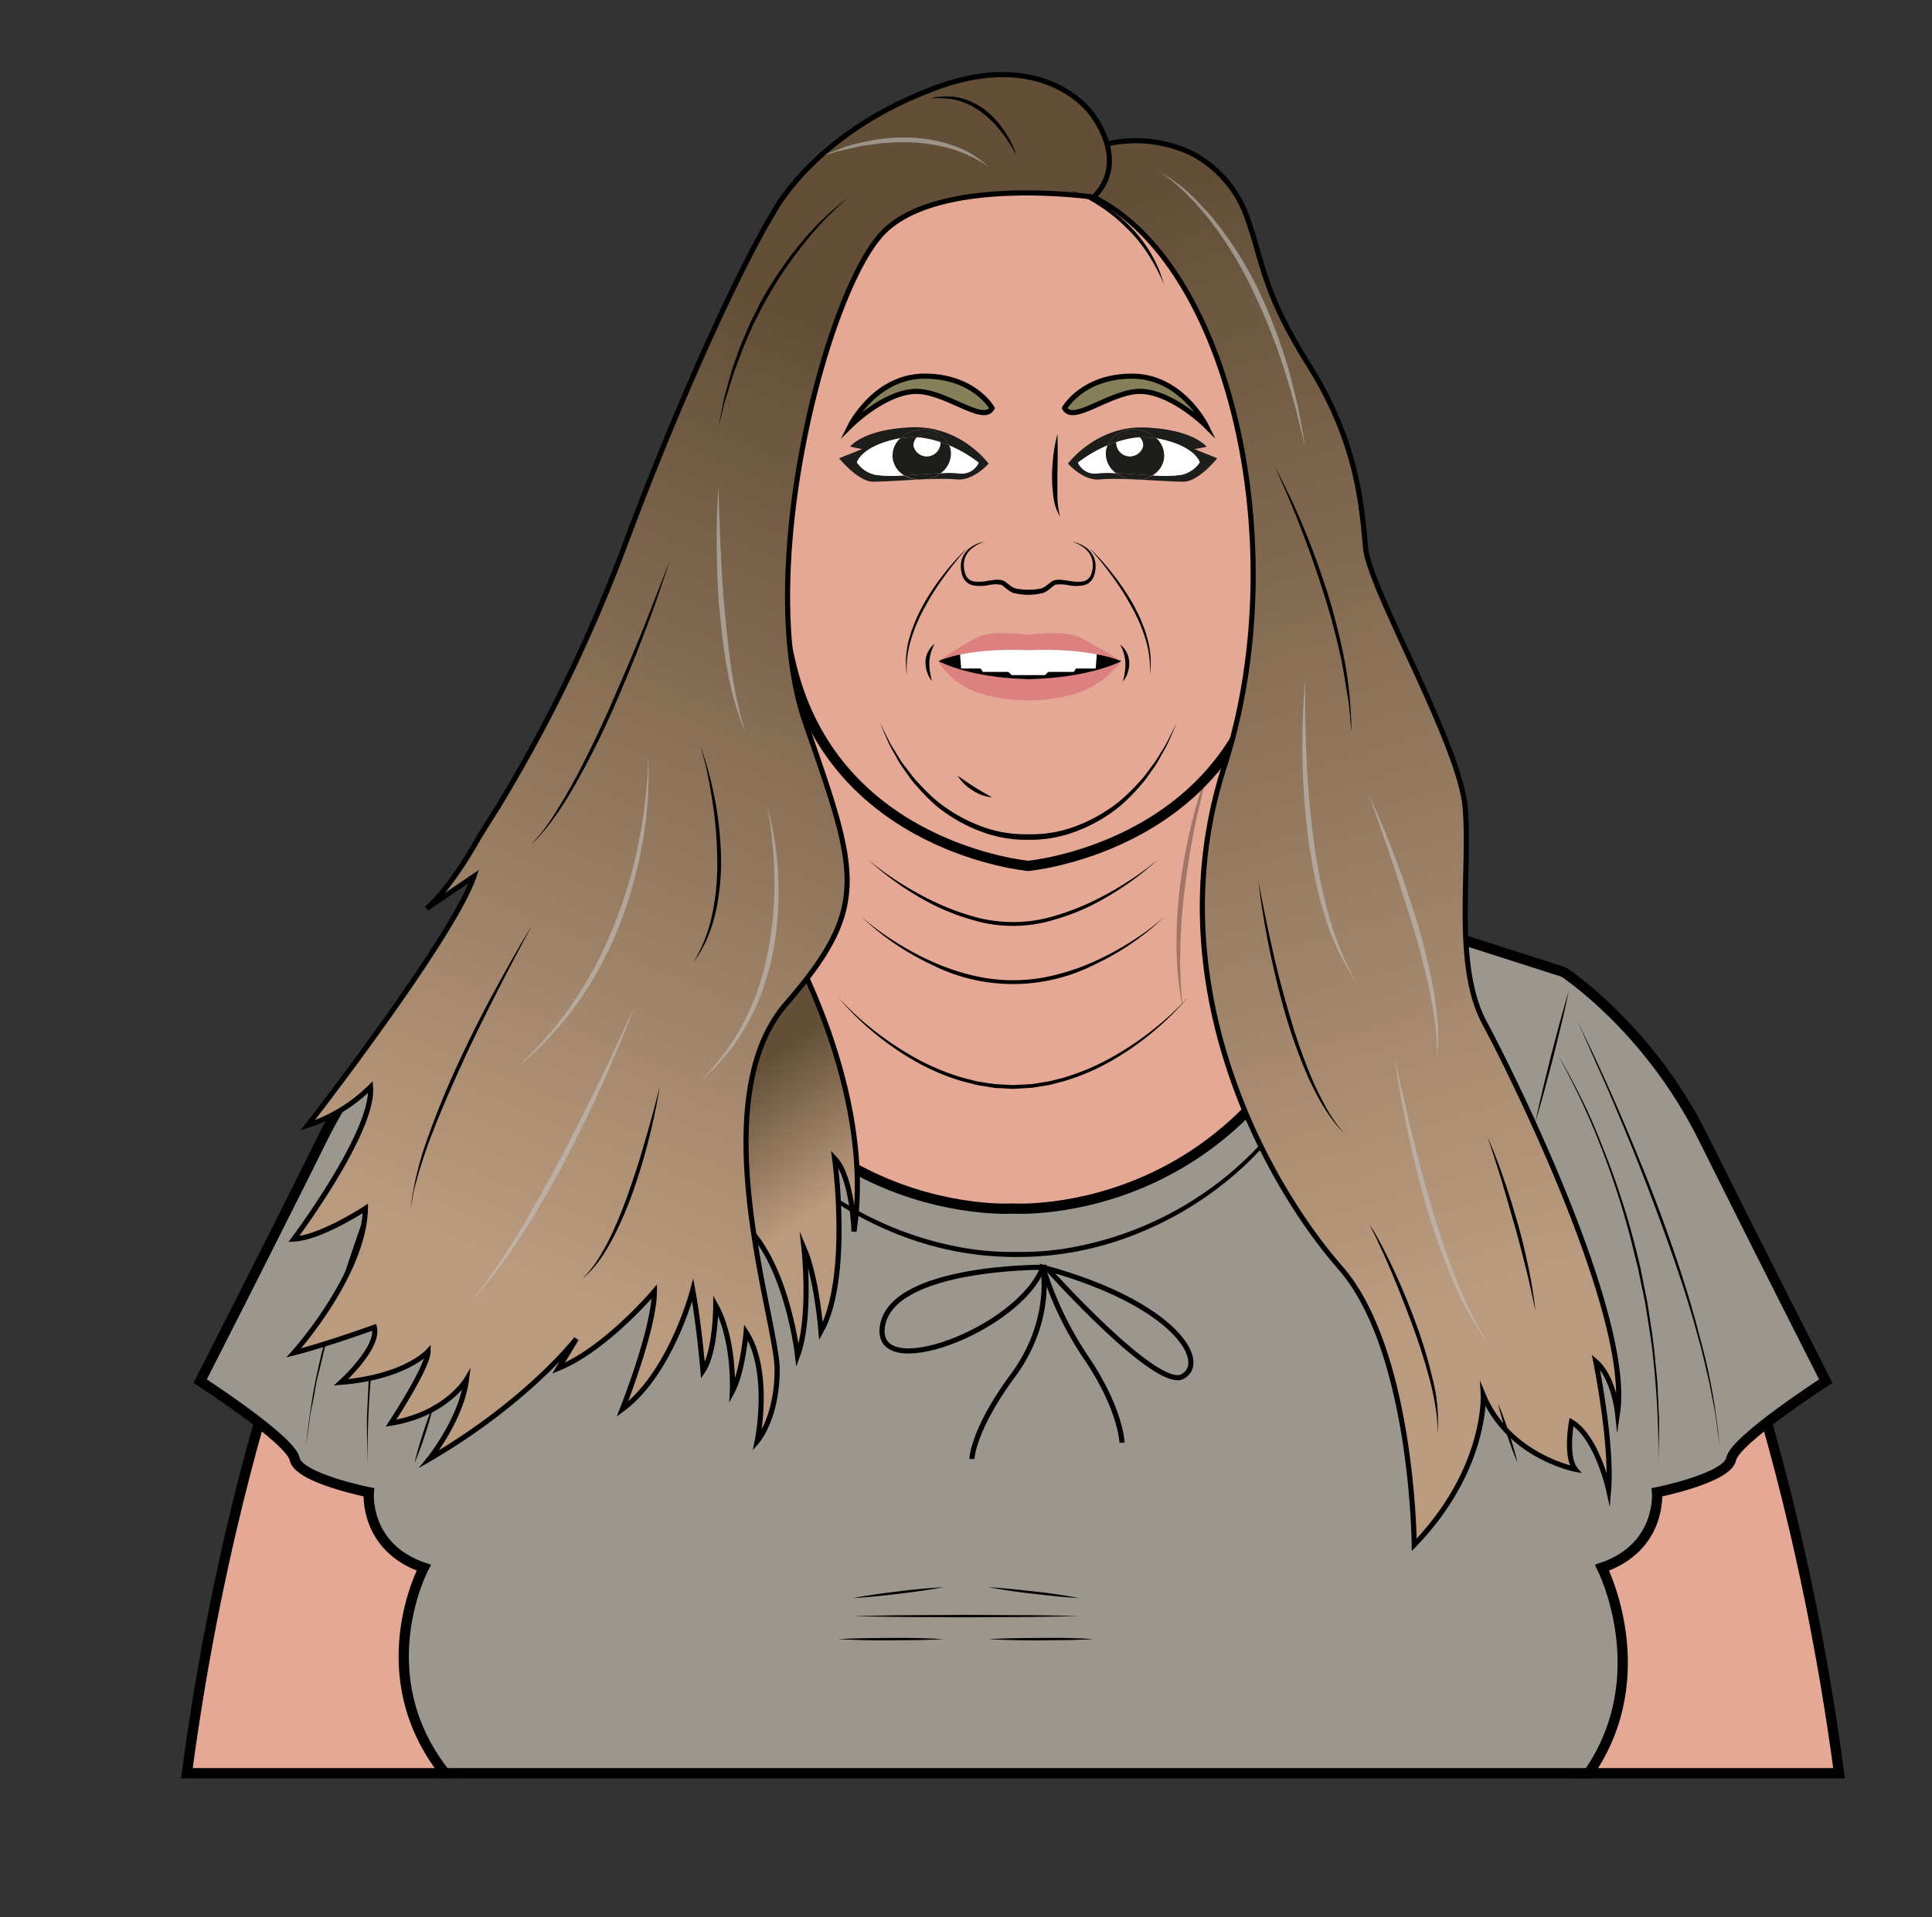<?xml version="1.0" encoding="UTF-8" standalone="no" ?><svg xmlns="http://www.w3.org/2000/svg" xmlns:xlink="http://www.w3.org/1999/xlink" viewBox="0 0 400 397"><rect x="0" y="0" width="400" height="397" fill="#333333" stroke="none"/><defs/><defs><linearGradient id="a" x1="171.96" x2="153.96" y1="249.24" y2="222.41" gradientUnits="userSpaceOnUse"><stop offset="0" stop-color="#bb9b7f"/><stop offset="1" stop-color="#634f38"/></linearGradient><linearGradient id="b" x1="301.59" x2="233.36" y1="268.63" y2="42.28" xlink:href="#a"/><linearGradient id="c" x1="111.09" x2="190.05" y1="264.44" y2="76.72" xlink:href="#a"/><style>.a{fill:#e5a895}.a,.k,.o{stroke:#000;stroke-miterlimit:10}.a{stroke-width:2.12px}.c{opacity:.6}.k,.o{stroke-width:1.06px}.e{opacity:.2}.f{opacity:.1}.i{fill:#c1c1c1}.k{fill:#86805a}.l{fill:#1d1d1b}.m{fill:#fff}.n{fill:#dc8080}.o{fill:none}</style></defs><ellipse cx="173.55" cy="133.18" rx="24.7" ry="27.44"/><path d="M380.76 367.18c-6.83-51.28-19.25-86.5-19.25-86.5l-40.15-9.35-3.44 65.48c2.3 5.73 5.48 17.84 8.47 30.37zM93.06 367.18c3-12.53 6.17-24.64 8.48-30.37l-3.44-65.48-40.16 9.35s-12.42 35.22-19.25 86.5zM285.09 189.88s-18.89 72.53-75.36 77.83-45.11-56.65-45.11-56.65l3.26-93.66 83.32 12.36z" class="a"/><path fill="#9c978e" stroke="#000" stroke-miterlimit="10" stroke-width="2.12" d="M61 302.12c.8 4 15.36 6.89 15.36 6.89s-1.06 11.38 11.38 15.62c0 0-11.81 22.1 4.39 42.55h236.78c14.07-20.32 2.77-42.55 2.77-42.55 12.44-4.24 11.39-15.62 11.39-15.62s14.56-2.91 15.35-6.89S378 286 378 286s-14-27.54-25.41-50.48-28.86-34.24-28.86-34.24l-43-13.77c-16.85 66.36-71 62.75-71 62.75s-54.19 3.61-71-62.75l-43 13.77s-17.47 11.3-28.85 34.24S41.44 286 41.44 286s18.8 12.15 19.56 16.12z"/><path d="M137.37 194.64a115.51 115.51 0 009.8 24.44 89.84 89.84 0 007.07 11.1A84.64 84.64 0 00163 240a70.61 70.61 0 0034.44 18 58.79 58.79 0 0013 1.24h.07a58.06 58.06 0 0013-1.25 70.42 70.42 0 0034.44-18 85.67 85.67 0 008.74-9.81 89.76 89.76 0 007.06-11.1 115.54 115.54 0 009.81-24.44 116.19 116.19 0 01-9.35 24.69 90.11 90.11 0 01-7 11.25 85.17 85.17 0 01-8.7 10 71.26 71.26 0 01-22.11 14.49 66.1 66.1 0 01-25.95 5.22h.07a66.07 66.07 0 01-25.95-5.22 71.11 71.11 0 01-22.11-14.5 85.28 85.28 0 01-8.71-10 90 90 0 01-7-11.25 115.86 115.86 0 01-9.38-24.68z"/><path fill="url(#a)" stroke="#000" stroke-miterlimit="10" stroke-width="1.06" d="M162.52 193.58s18.79 31.77 14.29 61.42c0 0-.26-11.12-4-15.09 0 0 3.34 24.62-2.83 35.74 0 0-.88-11.12-3.52-17.21 0 0 1.58 14.3-1.33 22.24 0 0-2.91-25.94-16.15-30.18s13.54-56.92 13.54-56.92z"/><path d="M93.07 211.06c-1.66 3.52-3.25 7.07-4.8 10.64s-3.13 7.13-4.62 10.72c-3 7.18-5.86 14.42-8.46 21.75S70 268.85 68 276.36c-.26.94-.54 1.87-.78 2.81l-.69 2.83c-.43 1.9-1 3.78-1.28 5.69s-.79 3.81-1.08 5.74l-.75 5.78a126.07 126.07 0 014.23-22.94c2-7.54 4.44-14.94 7-22.28s5.57-14.55 8.63-21.71 6.31-14.28 9.79-21.22z"/><path d="M212.9 30.9c-54.36 2.83-58.24 69.19-49.06 107s49.06 41.4 49.06 41.4 39.89-3.64 49.07-41.4 5.29-104.17-49.07-107z" class="a"/><path d="M203.87 112.16a7.64 7.64 0 00-2.62 1.37 4.58 4.58 0 00-1.56 2.35 5.12 5.12 0 00.12 2.8 2.3 2.3 0 001.78 1.72 8.73 8.73 0 002.82-.11c.49-.07 1-.15 1.51-.21a4.31 4.31 0 011.69.11l.46.23.31.24.6.46a4 4 0 001.14.7 13.08 13.08 0 005.57 0 4.13 4.13 0 001.14-.7l.6-.47.3-.23.46-.23a4.37 4.37 0 011.7-.11c.52.06 1 .14 1.51.21a8.72 8.72 0 002.82.11 2.27 2.27 0 001.77-1.72 5 5 0 00.13-2.8 4.58 4.58 0 00-1.56-2.35 7.73 7.73 0 00-2.62-1.37 7.08 7.08 0 012.79 1.14 5 5 0 011.88 2.44 5.55 5.55 0 010 3.13 2.8 2.8 0 01-.28.76 2.57 2.57 0 01-.48.7 3.28 3.28 0 01-.67.55 4.79 4.79 0 01-.79.31 8.29 8.29 0 01-3.14 0 7.69 7.69 0 00-2.75-.11.7.7 0 01-.21.11l-.28.22-.59.47a5.08 5.08 0 01-1.39.88 12.27 12.27 0 01-6.29 0 5.14 5.14 0 01-1.4-.88l-.58-.47-.29-.22-.21-.11a7.42 7.42 0 00-2.74.11 8.29 8.29 0 01-3.14 0 4.89 4.89 0 01-.8-.31 3.51 3.51 0 01-.66-.55 2.57 2.57 0 01-.48-.7 3.21 3.21 0 01-.29-.76 5.65 5.65 0 010-3.13 5 5 0 011.88-2.44 7.08 7.08 0 012.84-1.14zM218.92 89.86c.12 2.9.05 5.76 0 8.62v4.27a16.9 16.9 0 00.57 4.23 10 10 0 01-1.39-4.15 31.68 31.68 0 01-.29-4.35 37.35 37.35 0 011.11-8.62zM198.25 160.62c1.2.82 2.33 1.62 3.51 2.36s2.38 1.41 3.64 2.14a9.14 9.14 0 01-4.06-1.47 9.62 9.62 0 01-3.09-3.03zM96.77 218.73a150.69 150.69 0 00-9.28 20.12A163.38 163.38 0 0081 260l-.67 2.69-.57 2.71c-.35 1.81-.79 3.61-1.08 5.43-.57 3.65-1.23 7.29-1.55 11a180 180 0 00-1 22.15l-.13-5.55c0-1.85-.1-3.7 0-5.55l.25-5.55c.07-1.85.33-3.69.49-5.53.29-3.7.92-7.35 1.46-11 .29-1.83.7-3.63 1-5.45l.54-2.73.66-2.7a163.55 163.55 0 016.69-21.17c1.34-3.46 2.81-6.86 4.37-10.21s3.38-6.65 5.31-9.81zM239.73 178a61.54 61.54 0 01-13.79 9.5 46.69 46.69 0 01-7.85 3 29 29 0 01-16.72 0 46.47 46.47 0 01-7.86-3 61.21 61.21 0 01-13.79-9.5 62.28 62.28 0 006.77 4.9 66.55 66.55 0 007.29 4 51.57 51.57 0 007.78 2.89 29.85 29.85 0 0016.34 0 52 52 0 007.78-2.89 65.5 65.5 0 007.28-4 62.28 62.28 0 006.77-4.9z"/><path d="M241.05 189.88a54.46 54.46 0 01-14.36 9.82 37.37 37.37 0 01-33.92 0 56.37 56.37 0 01-7.59-4.34 54.33 54.33 0 01-6.78-5.48 55 55 0 007 5.16 57.15 57.15 0 007.63 4.1 46.35 46.35 0 008.17 2.8 35.58 35.58 0 0017.08 0 47.33 47.33 0 008.16-2.79 58 58 0 007.64-4.11 54 54 0 006.97-5.16zM245.91 206.55a59.54 59.54 0 01-16.09 13.28 45.3 45.3 0 01-9.68 4.09l-2.55.67c-.86.19-1.74.29-2.6.45l-1.31.21c-.43 0-.88.05-1.31.08l-2.64.15-2.64-.15c-.44 0-.88 0-1.32-.08l-1.3-.21c-.87-.16-1.75-.26-2.6-.45l-2.55-.67a45.34 45.34 0 01-9.68-4.08 59.46 59.46 0 01-16.09-13.29 64.55 64.55 0 0016.38 12.75 48 48 0 009.58 3.92l2.51.64c.85.18 1.71.28 2.56.43l1.27.19c.43 0 .87.05 1.3.08l2.58.13 2.58-.13 1.29-.07 1.28-.2c.85-.15 1.71-.25 2.55-.42l2.51-.64a47.55 47.55 0 009.58-3.93 61.42 61.42 0 008.7-5.7 60.38 60.38 0 007.69-7.05z"/><path fill="url(#b)" stroke="#000" stroke-miterlimit="10" stroke-width="1.06" d="M226.43 30.59a26.89 26.89 0 0120.39 1.21h0a23.86 23.86 0 0110.91 12c3.82 9.91 3.18 15.71 13.24 31.77s10.94 29 11.74 37.77 19.59 40.77 20.65 54-2.39 32.57 4 44.48 30.44 60.89 27.53 80.74c0 0-.79-7.41-4.5-10.59 0 0 3.44 16.95 2.65 26.48 0 0-2.39-10.86-7.68-14 0 0-1.32 7.15.79 9.79 0 0-13.76-2.64-19.06-15.35 0 0 .8 15.35-14.29 31 0 0-.27-40.24-15.36-57.45S239 203.6 253.5 158.66s1.37-103.8-27.07-117.83z"/><path fill="url(#c)" stroke="#000" stroke-miterlimit="10" stroke-width="1.06" d="M226.43 40.83s-31.15-4.5-43.16 6.88-27.37 70.86-16.52 102 13.5 38-4 58.16-1.85 65.65-1.85 75.71-4.12 14.83-4.12 14.83 2.92-14.3-2.31-22.5c0 0-.72 8.2-2.84 12.17 0 0 .53-10.59-3.44-17.73 0 0 0 9.53-2.65 13.5 0 0-.79-9.53-2.12-16.68 0 0-4.5 17.21-14.56 24.62 0 0 6.62-16.68 6.62-24.36 0 0-10.06 11.92-19.85 15.89l3.7-6.09s-10.06 13-30.44 24.88c0 0 6.62-8.2 7.68-16.41 0 0-4.24 7.15-15.62 9 0 0 7.67-11.65 7.67-14.82 0 0-4.76 5.29-18 6.35 0 0 7.94-7.15 6.88-11.38 0 0-10.32 3.7-16.67 5.29 0 0 14.56-16.15 14.82-29.91 0 0-9.26 6.09-14.82 6.35 0 0 16.67-22.24 15.88-31.5a32.87 32.87 0 01-13 7.94s29.91-38.48 34.41-51.54l-9.8 6.64s4.31-3.14 11-15c0 0 2-3.22 3.84-6.13a321.49 321.49 0 0026.22-54.15C140.81 82.13 153.5 54.9 160 44.24h0s8.31-16.78 34.07-26.18c22.23-8.1 31.72 5.22 31.72 5.22h0s8.32 9.87.64 17.55z"/><path d="M221.5 39.42a25.65 25.65 0 016.57 2.83 30 30 0 015.69 4.41 28 28 0 014.43 5.67 27.63 27.63 0 011.63 3.21 13.46 13.46 0 01.62 1.68c.2.56.38 1.13.56 1.7a39.07 39.07 0 00-3.3-6.28c-.63-1-1.36-1.93-2.07-2.86-.37-.46-.78-.88-1.17-1.33a14.59 14.59 0 00-1.23-1.26 33.39 33.39 0 00-5.46-4.45c-1-.65-2-1.26-3.05-1.81a28.63 28.63 0 00-3.22-1.51z"/><g class="c"><path d="M240.26 35.71a31 31 0 016.62 4.95c1 .92 1.92 2 2.89 3s1.79 2.11 2.66 3.19A76.39 76.39 0 01261 61a110.58 110.58 0 015.8 15.52c.71 2.67 1.37 5.35 2 8 .49 2.72 1 5.42 1.47 8.14-.69-2.67-1.32-5.35-2-8s-1.5-5.28-2.3-7.9a123.51 123.51 0 00-6-15.31 83.08 83.08 0 00-8.22-14.18q-1.24-1.64-2.52-3.24c-.92-1-1.77-2.09-2.76-3a33.52 33.52 0 00-6.21-5.32z" class="i"/></g><path d="M263.91 96.6a136.4 136.4 0 016.16 13.06c1.85 4.45 3.46 9 4.93 13.59a138.3 138.3 0 013.47 14 84.62 84.62 0 011.32 14.38c-.24-2.4-.32-4.8-.73-7.17s-.77-4.74-1.19-7.1c-1-4.69-2.19-9.34-3.63-13.92s-3-9.11-4.73-13.59q-1.29-3.37-2.7-6.69c-.91-2.16-1.9-4.37-2.9-6.56z"/><g class="c"><path d="M270.26 140.64c-.05 2.68-.07 5.37 0 8.05s.1 5.37.23 8.05c.25 5.36.62 10.71 1.34 16a112.24 112.24 0 003 15.76 61.65 61.65 0 002.49 7.62 48.2 48.2 0 003.49 7.24 49.77 49.77 0 01-6.81-14.62 76.34 76.34 0 01-1.93-7.86q-.79-4-1.31-8a155.48 155.48 0 01-1.1-16.12 144.59 144.59 0 01.6-16.12z" class="i"/></g><path d="M260.56 182.55q1.26 6.84 2.79 13.6c1 4.51 2.14 9 3.46 13.43a123.29 123.29 0 004.51 13.09 62.48 62.48 0 003 6.23 31.24 31.24 0 003.9 5.72c-3.3-3.31-5.51-7.51-7.45-11.71a108.89 108.89 0 01-4.71-13.11c-1.26-4.46-2.38-9-3.29-13.52s-1.7-9.12-2.21-13.73z"/><g class="c"><path d="M283.32 164.37c2 4.3 3.82 8.7 5.51 13.14s3.18 9 4.59 13.49a134.67 134.67 0 013.36 13.87c.18 1.18.41 2.35.54 3.53l.38 3.56.06 3.57c-.05 1.19-.2 2.38-.32 3.56 0-1.2.06-2.38 0-3.56l-.3-3.52-.52-3.51c-.18-1.16-.46-2.32-.68-3.47-1-4.62-2.16-9.21-3.57-13.72s-2.82-9-4.34-13.53q-1.14-3.36-2.34-6.71c-.69-2.24-1.56-4.46-2.37-6.7z" class="i"/></g><g class="c"><path d="M288.8 219.09c.53 2.55 1.07 5.1 1.67 7.64s1.14 5.08 1.77 7.6c1.24 5.06 2.51 10.11 4 15.08s3.05 10 5 14.79l.69 1.82.78 1.79c.53 1.18 1 2.4 1.6 3.54s1.13 2.35 1.75 3.49l2 3.37a65.6 65.6 0 01-7.56-13.71 142.46 142.46 0 01-5.21-14.79c-1.44-5-2.74-10.08-3.81-15.2s-2.05-10.24-2.68-15.42z" class="i"/></g><path d="M308 235.5c1.26 2.84 2.35 5.75 3.37 8.69s1.91 5.91 2.78 8.89 1.58 6 2.22 9 1.15 6.11 1.52 9.2c-.38-1.51-.65-3-1-4.54s-.69-3-1.08-4.52c-.75-3-1.51-6-2.38-9s-1.7-5.95-2.6-8.92-1.83-5.84-2.83-8.8zM283.32 253.41a13.58 13.58 0 011.61 2.42c.48.84.94 1.7 1.39 2.56.89 1.72 1.73 3.47 2.55 5.23 1.62 3.52 3.07 7.12 4.41 10.76a100.09 100.09 0 013.33 11.16 34.7 34.7 0 011 11.56 28.54 28.54 0 00-.41-5.77 57.31 57.31 0 00-1.2-5.65c-1-3.73-2.15-7.41-3.48-11s-2.74-7.23-4.23-10.79c-.75-1.78-1.52-3.55-2.33-5.31-.4-.88-.81-1.75-1.23-2.62-.22-.43-.43-.87-.66-1.29a6 6 0 00-.75-1.26zM210.44 32.17a31.92 31.92 0 00-3.12-4.86 21.25 21.25 0 00-4-4 15.72 15.72 0 00-5-2.51l-1.39-.3c-.47-.08-.95-.07-1.42-.12l-.72-.06h-.72l-1.45.07a13.37 13.37 0 015.84-.19 14 14 0 015.36 2.47 18 18 0 014 4.27 21.12 21.12 0 012.62 5.23z"/><g class="c"><path d="M204.71 34.58a21 21 0 00-3.85-2.26l-1-.46-1-.4c-.68-.29-1.4-.48-2.1-.7a35.79 35.79 0 00-8.73-1.3h-2.22c-.74 0-1.48.1-2.21.14-1.49 0-2.94.36-4.42.52s-2.91.61-4.38.9-2.87.8-4.33 1.16c1.38-.57 2.79-1.1 4.2-1.64s2.89-.85 4.36-1.17a37.94 37.94 0 014.48-.71c.76-.06 1.51-.16 2.27-.18H188a30.21 30.21 0 018.94 1.52 20.85 20.85 0 017.77 4.58z" class="i"/></g><path d="M175.75 40.83a65.27 65.27 0 00-9.6 10 81.9 81.9 0 00-7.66 11.51c-.59 1-1.08 2-1.62 3.07l-.79 1.53c-.26.52-.47 1.06-.71 1.58L154 71.68l-1.23 3.24c-.89 2.14-1.47 4.38-2.2 6.58s-1.15 4.48-1.78 6.72l.67-3.42c.25-1.13.4-2.29.74-3.4.65-2.23 1.17-4.51 2-6.69.38-1.1.76-2.2 1.17-3.29l1.38-3.2c.23-.54.45-1.08.7-1.6l.78-1.57c.54-1 1-2.09 1.6-3.1a77 77 0 017.89-11.52 54.82 54.82 0 0110.03-9.6z"/><g class="c"><path d="M148.75 100.92c.06 2.14.1 4.28.2 6.41s.14 4.27.26 6.4c.21 4.27.42 8.53.84 12.77s.8 8.49 1.47 12.69c.14 1.06.33 2.11.53 3.15s.37 2.1.64 3.13.44 2.09.73 3.12.6 2 .89 3.08a60.71 60.71 0 01-3.59-12.33c-.85-4.21-1.3-8.48-1.73-12.75s-.55-8.55-.59-12.83.02-8.57.35-12.84z" class="i"/></g><path d="M138.69 116c-.84 2.61-1.72 5.21-2.61 7.8s-1.87 5.14-2.84 7.71c-1.94 5.12-4.06 10.18-6.26 15.2s-4.65 9.94-7.32 14.73-5.64 9.49-9.56 13.34c.87-1.06 1.81-2.06 2.62-3.16s1.57-2.23 2.3-3.38l2.13-3.5 2-3.59c2.55-4.84 4.95-9.75 7.14-14.76s4.35-10 6.42-15.1q1.55-3.81 3-7.63c1.02-2.53 2.02-5.08 2.98-7.66zM145.07 154.67a73.63 73.63 0 013 11.16 72.83 72.83 0 011.21 11.51 49.16 49.16 0 01-1.1 11.54 34.52 34.52 0 01-1.79 5.52 27.4 27.4 0 01-2.89 5 32 32 0 004.08-10.66 51.74 51.74 0 00.91-11.39 82.69 82.69 0 00-1-11.43c-.28-1.89-.63-3.78-1-5.66s-.92-3.74-1.42-5.59z"/><g class="c"><path d="M158.81 166.84a65.91 65.91 0 012.32 15.16 66.6 66.6 0 01-1.13 15.39 53.41 53.41 0 01-2.07 7.45 41.35 41.35 0 01-3.16 7.06 42 42 0 01-9.71 11.86 48.92 48.92 0 005-5.79 42.72 42.72 0 004-6.46c.6-1.11 1.08-2.29 1.62-3.43s1-2.34 1.34-3.55a53.23 53.23 0 001.94-7.34 70.54 70.54 0 001.36-15.19q0-3.81-.42-7.62a72 72 0 00-1.09-7.54z" class="i"/></g><g class="c"><path d="M134.19 156.52a79.85 79.85 0 01-1.19 18.06 89.9 89.9 0 01-4.94 17.47 76.47 76.47 0 01-8.7 15.95 67.18 67.18 0 01-12.44 13.15 83.4 83.4 0 006.27-6.49 68.58 68.58 0 005.5-7.12 84.92 84.92 0 004.65-7.69 85.86 85.86 0 003.76-8.16 95.58 95.58 0 005.12-17.23q.9-4.41 1.39-8.9a82.09 82.09 0 00.58-9.04z" class="i"/></g><path d="M110.1 191.73q-3.81 7-7.44 14.15c-2.43 4.75-4.79 9.52-7 14.37s-4.37 9.75-6.26 14.68c-1 2.48-1.8 5-2.6 7.54l-1.07 3.85-.73 3.92a67.24 67.24 0 013.88-15.52c1.78-5 3.88-10 6.11-14.81s4.63-9.62 7.18-14.31 5.11-9.34 7.93-13.87z"/><g class="c"><path d="M131.28 208.58c-2 5.48-4.3 10.85-6.69 16.17s-5 10.56-7.67 15.74c-.67 1.29-1.39 2.56-2.1 3.84s-1.41 2.56-2.16 3.81l-2.22 3.78c-.76 1.24-1.55 2.47-2.34 3.7a104.77 104.77 0 01-10.58 13.94l2.66-3.47c.88-1.16 1.66-2.39 2.5-3.57s1.63-2.41 2.41-3.64 1.59-2.43 2.32-3.69c3-4.95 5.86-10.05 8.57-15.2s5.32-10.35 7.88-15.58c1.28-2.61 2.52-5.25 3.75-7.89s2.45-5.28 3.67-7.94z" class="i"/></g><path d="M136.57 225.09c-.55 3.57-1.33 7.11-2.2 10.62s-1.92 7-3.09 10.41a78.49 78.49 0 01-4.23 10c-1.69 3.18-3.63 6.38-6.48 8.66a21.59 21.59 0 003.36-4.21 47 47 0 002.58-4.73 89.19 89.19 0 004-10c1.22-3.39 2.25-6.85 3.25-10.31s1.94-6.94 2.81-10.44z"/><path d="M250.41 158.66c-.57 2-1.13 4.07-1.59 6.13s-1 4.1-1.39 6.16c-.83 4.13-1.56 8.27-2.05 12.45a117.2 117.2 0 00-1 12.56l-.05 3.16c0 1 .07 2.1.1 3.15 0 2.11.29 4.2.4 6.31a70.21 70.21 0 01-1.24-12.58 97.78 97.78 0 01.74-12.69 123.23 123.23 0 012.31-12.5 94.82 94.82 0 013.77-12.15z" opacity=".3"/><path d="M324.8 205.23c-.47 2.28-1 4.54-1.52 6.8l-1.67 6.77-1.78 6.73c-.61 2.24-1.23 4.48-1.91 6.7.46-2.27 1-4.54 1.52-6.8l1.66-6.76 1.78-6.74c.62-2.24 1.24-4.48 1.92-6.7zM326.39 211.06c3.47 7 6.69 14.06 9.74 21.22s6 14.39 8.63 21.71 5.07 14.74 7 22.28a127 127 0 014.24 22.94l-.76-5.78c-.29-1.93-.72-3.83-1.08-5.74s-.84-3.79-1.28-5.69l-.68-2.83c-.24-.94-.52-1.87-.78-2.81-2-7.51-4.55-14.88-7.2-22.19s-5.46-14.57-8.46-21.75c-1.49-3.59-3-7.16-4.61-10.72s-3.1-7.12-4.76-10.64zM322.68 218.73c1.93 3.16 3.62 6.46 5.25 9.79s3 6.75 4.36 10.21A165.16 165.16 0 01339 259.9l.65 2.7.54 2.73c.35 1.82.77 3.62 1.05 5.45.54 3.67 1.17 7.32 1.46 11 .16 1.84.43 3.68.49 5.53l.25 5.55c.12 1.85.05 3.7 0 5.55l-.11 5.55a180 180 0 00-1-22.15c-.31-3.68-1-7.32-1.54-11-.3-1.82-.73-3.62-1.09-5.43l-.56-2.71-.68-2.69a164.91 164.91 0 00-6.5-21.18 149.5 149.5 0 00-9.28-20.07zM310.17 290.67c.85 2 1.56 4 2.23 6s1.29 4.1 1.77 6.21c-.86-2-1.57-4-2.24-6.05s-1.28-4.06-1.76-6.16zM204.67 339.42c3.62-.21 7.25-.22 10.87-.25s7.25 0 10.88.25c-3.63.2-7.25.22-10.88.25s-7.25-.05-10.87-.25zM204.67 328.67c3.15.17 6.27.53 9.4.87s6.25.79 9.35 1.38c-3.15-.17-6.28-.53-9.41-.88s-6.24-.79-9.34-1.37zM89.83 290.67c-.48 2.1-1.1 4.15-1.76 6.2s-1.38 4.07-2.24 6.05c.48-2.11 1.11-4.16 1.77-6.21s1.4-4.06 2.23-6.04zM195.33 339.42c-3.62.2-7.25.22-10.87.25s-7.25-.05-10.88-.25c3.63-.21 7.25-.22 10.88-.25s7.25.04 10.87.25zM195.33 328.67c-3.1.58-6.22 1-9.34 1.37s-6.26.71-9.41.88c3.1-.59 6.23-1 9.35-1.38s6.25-.7 9.4-.87zM243.61 149.72c-.68 1.58-1.34 3.17-2.08 4.73l-1.26 2.25a19.82 19.82 0 01-1.34 2.22l-1.5 2.12a22.45 22.45 0 01-1.65 2 37.59 37.59 0 01-3.67 3.69 31.42 31.42 0 01-9 5.3 26.43 26.43 0 01-10.29 1.87h.18a26.44 26.44 0 01-10.3-1.87 31.9 31.9 0 01-9-5.29A39.93 39.93 0 01190 163a22.56 22.56 0 01-1.66-2l-1.49-2.12a17.81 17.81 0 01-1.34-2.21l-1.26-2.26c-.74-1.56-1.4-3.15-2.09-4.73.8 1.53 1.54 3.08 2.34 4.59l1.35 2.19a20.22 20.22 0 001.42 2.13l1.54 2a22.09 22.09 0 001.69 1.92 37.07 37.07 0 003.68 3.52 33.19 33.19 0 008.78 5 25.85 25.85 0 009.87 1.72h.17a25.8 25.8 0 009.86-1.72 32.88 32.88 0 008.78-5 38.26 38.26 0 003.69-3.51 25.5 25.5 0 001.69-1.92l1.53-2.05a20.3 20.3 0 001.43-2.13l1.35-2.19c.75-1.43 1.49-2.98 2.28-4.51z"/><path d="M205.4 84.51s-3.7-6.62-14-6.62S176 88.22 176 88.22s6.62-6.62 13-7.15 14.55 6.93 16.4 3.44z" class="k"/><path d="M178.5 93l-2.5-.52s2.72-3.63 12.82-4S204.68 96 204.68 96s-3.2 3.69-6.68 3.26a45.21 45.21 0 00-6.05 0 6.73 6.73 0 002.77-1.26 24.93 24.93 0 013.62 0 3.87 3.87 0 004.29-2.19 27.9 27.9 0 00-6.15-3.59A5.93 5.93 0 00190.2 89a6.64 6.64 0 00-3.81 1.76c-8.06 1.47-9 5-9 5a6.18 6.18 0 003.88 2.59 26.64 26.64 0 005.91.09 6.48 6.48 0 002.69.88c-3.71.19-7.5.45-9.14.42-3.08 0-7-4.85-7-4.85z" class="l"/><path d="M196.81 93.43a4.59 4.59 0 00-.33-1.22 27.9 27.9 0 016.15 3.59 3.87 3.87 0 01-4.29 2.2 24.93 24.93 0 00-3.62 0 5 5 0 002.09-4.57zM184.82 94.86a4.9 4.9 0 002.4 3.56 26.64 26.64 0 01-5.91-.09 6.18 6.18 0 01-3.88-2.59s.9-3.51 9-5a4.91 4.91 0 00-1.61 4.12z" class="m"/><path d="M191.64 89.7a3 3 0 00-1.81.87 14.49 14.49 0 00-3.34.17h-.1A6.64 6.64 0 01190.2 89a5.93 5.93 0 016.28 3.21c-.58-.24-1.2-.47-1.83-.68a2.66 2.66 0 00-3.01-1.83zM194.72 98a6.73 6.73 0 01-2.72 1.21l-2 .09a6.48 6.48 0 01-2.69-.88c2.39-.13 5.15-.34 7.41-.42z" class="l"/><path d="M184.82 94.86a4.91 4.91 0 011.57-4.1h.1a14.49 14.49 0 013.34-.17 2.24 2.24 0 00-.67 1.84 2.82 2.82 0 005.54-.66v-.22c.63.21 1.25.44 1.83.68a4.59 4.59 0 01.33 1.22 5 5 0 01-2.14 4.55c-2.26.1-5 .31-7.5.44a4.9 4.9 0 01-2.4-3.58zM194.65 91.53a18.83 18.83 0 00-4.82-1 3 3 0 011.81-.87 2.66 2.66 0 013.01 1.87z" class="l"/><path d="M194.7 91.75a2.82 2.82 0 01-5.54.66 2.24 2.24 0 01.67-1.84 18.83 18.83 0 014.82 1c.01.03.04.1.05.18z" class="m"/><path d="M220.4 84.51s3.71-6.62 14-6.62 15.35 10.33 15.35 10.33-6.62-6.62-13-7.15-14.49 6.93-16.35 3.44z" class="k"/><path d="M247.31 93l2.51-.48s-2.72-3.63-12.82-4S221.12 96 221.12 96s3.2 3.69 6.69 3.26a45.21 45.21 0 016.05 0 6.73 6.73 0 01-2.77-1.26 25.07 25.07 0 00-3.63 0 3.86 3.86 0 01-4.28-2.19 27.9 27.9 0 016.15-3.59A5.92 5.92 0 01235.6 89a6.61 6.61 0 013.81 1.76c8.06 1.47 9 5 9 5a6.18 6.18 0 01-3.88 2.59 26.74 26.74 0 01-5.92.09 6.39 6.39 0 01-2.68.88c3.71.19 7.49.45 9.14.42 3.08 0 6.94-4.85 6.94-4.85z" class="l"/><path d="M229 93.43a4.24 4.24 0 01.33-1.22 27.9 27.9 0 00-6.15 3.59 3.86 3.86 0 004.28 2.2 25.07 25.07 0 013.63 0 5 5 0 01-2.09-4.57zM241 94.86a4.85 4.85 0 01-2.4 3.56 26.74 26.74 0 005.92-.09 6.18 6.18 0 003.88-2.59s-.91-3.51-9-5a4.88 4.88 0 011.6 4.12z" class="m"/><path d="M234.16 89.7a3 3 0 011.82.87 14.4 14.4 0 013.33.17h.1A6.61 6.61 0 00235.6 89a5.92 5.92 0 00-6.27 3.21c.58-.24 1.2-.47 1.83-.68a2.66 2.66 0 013-1.83zM231.09 98a6.73 6.73 0 002.77 1.23l2 .09a6.39 6.39 0 002.68-.88c-2.43-.15-5.19-.36-7.45-.44z" class="l"/><path d="M241 94.86a4.88 4.88 0 00-1.57-4.1h-.1a14.4 14.4 0 00-3.33-.17 2.27 2.27 0 01.67 1.84 2.82 2.82 0 01-5.54-.66 1.42 1.42 0 010-.22c-.63.21-1.25.44-1.83.68a4.24 4.24 0 00-.33 1.22 5 5 0 002.12 4.55c2.26.1 5 .31 7.49.44a4.85 4.85 0 002.42-3.58zM231.16 91.53a18.83 18.83 0 014.82-1 3 3 0 00-1.82-.87 2.66 2.66 0 00-3 1.87z" class="l"/><path d="M231.11 91.75a2.82 2.82 0 005.54.66 2.27 2.27 0 00-.67-1.84 18.83 18.83 0 00-4.82 1 1.42 1.42 0 00-.05.18zM212.9 133.27c-11.38-.4-18.64 3.64-18.64 3.64 8.05 3.52 18.64 5.3 18.64 5.3s11.19-1.78 19.24-5.3a42.36 42.36 0 00-19.24-3.64z" class="m"/><path d="M212.9 140.64s-10 0-18.64-3.73a15.29 15.29 0 007.17 6.11c5 2.11 11.47 2 11.47 2s6.45.13 11.48-2a19.36 19.36 0 007.76-6.11 60.12 60.12 0 01-19.24 3.73z" class="n"/><path d="M227.16 134.51l-.31 3.92h-4.06l-.49.71h-5.25l-.7.66h-6.89l-.7-.66h-5.25l-.49-.71H199l-.31-3.92-4.39 2.4c7.61 3.73 18.64 3.73 18.64 3.73s11.4 0 19.24-3.73z"/><path d="M223.54 132c-3.56-1.66-10.64-.53-10.64-.53s-7.08-1.13-10.63.53a79.46 79.46 0 00-8 4.92s5.55-2.84 18.64-2.28c13.1-.56 19.24 2.28 19.24 2.28-.98-.63-5.92-3.68-8.61-4.92z" class="n"/><path d="M193.52 133.32a8.42 8.42 0 00-1.11 3.72 10.47 10.47 0 00.11 1.93c.1.65.24 1.3.39 2a8.22 8.22 0 01-.58-.87 6.88 6.88 0 01-.41-1 6.08 6.08 0 01-.3-2.12 4.78 4.78 0 011.9-3.66zM231.89 133.46a4.78 4.78 0 011.9 3.68 6.08 6.08 0 01-.3 2.12 5.87 5.87 0 01-.41 1 8.22 8.22 0 01-.58.87c.15-.69.3-1.34.39-2a10.47 10.47 0 00.11-1.93 8.42 8.42 0 00-1.11-3.74zM225.53 113.46a47.74 47.74 0 015 5.59 47.25 47.25 0 014.18 6.28c.32.54.58 1.12.86 1.68s.56 1.13.78 1.73l.69 1.76.54 1.81a18.78 18.78 0 01.49 7.49 21.37 21.37 0 00-.88-7.38 33.88 33.88 0 00-2.95-6.84 53.26 53.26 0 00-4-6.29 72.731 72.731 0 00-4.71-5.83zM200.27 113.46a74.993 74.993 0 00-4.71 5.83 53.34 53.34 0 00-4 6.29 33.85 33.85 0 00-2.94 6.84 21.13 21.13 0 00-.88 7.38 18.77 18.77 0 01.48-7.49l.55-1.81.69-1.76c.22-.6.51-1.16.78-1.73s.54-1.14.86-1.68a47.18 47.18 0 014.17-6.28 49.59 49.59 0 015-5.59zM176.58 334.65c3.91-.09 7.81-.16 11.71-.19l11.71-.06 11.71.06c3.9 0 7.8.1 11.71.19-3.91.09-7.81.16-11.71.19l-11.71.06-11.71-.06c-3.9-.03-7.8-.1-11.71-.19z"/><path d="M215.92 262.42s-31.08-.23-33.2 12.06 28.28.9 33.2-12.06zM216.81 262.66s22.58 25.25 28 22.4-1.11-14.87-28-22.4z" class="o"/><path d="M201.23 302.12s.09-5.92 8.5-17.31 6.19-22.39 6.19-22.39a71.13 71.13 0 009.23 19.13c7 10.5 7.15 17.2 7.15 17.2" class="o"/></svg>
